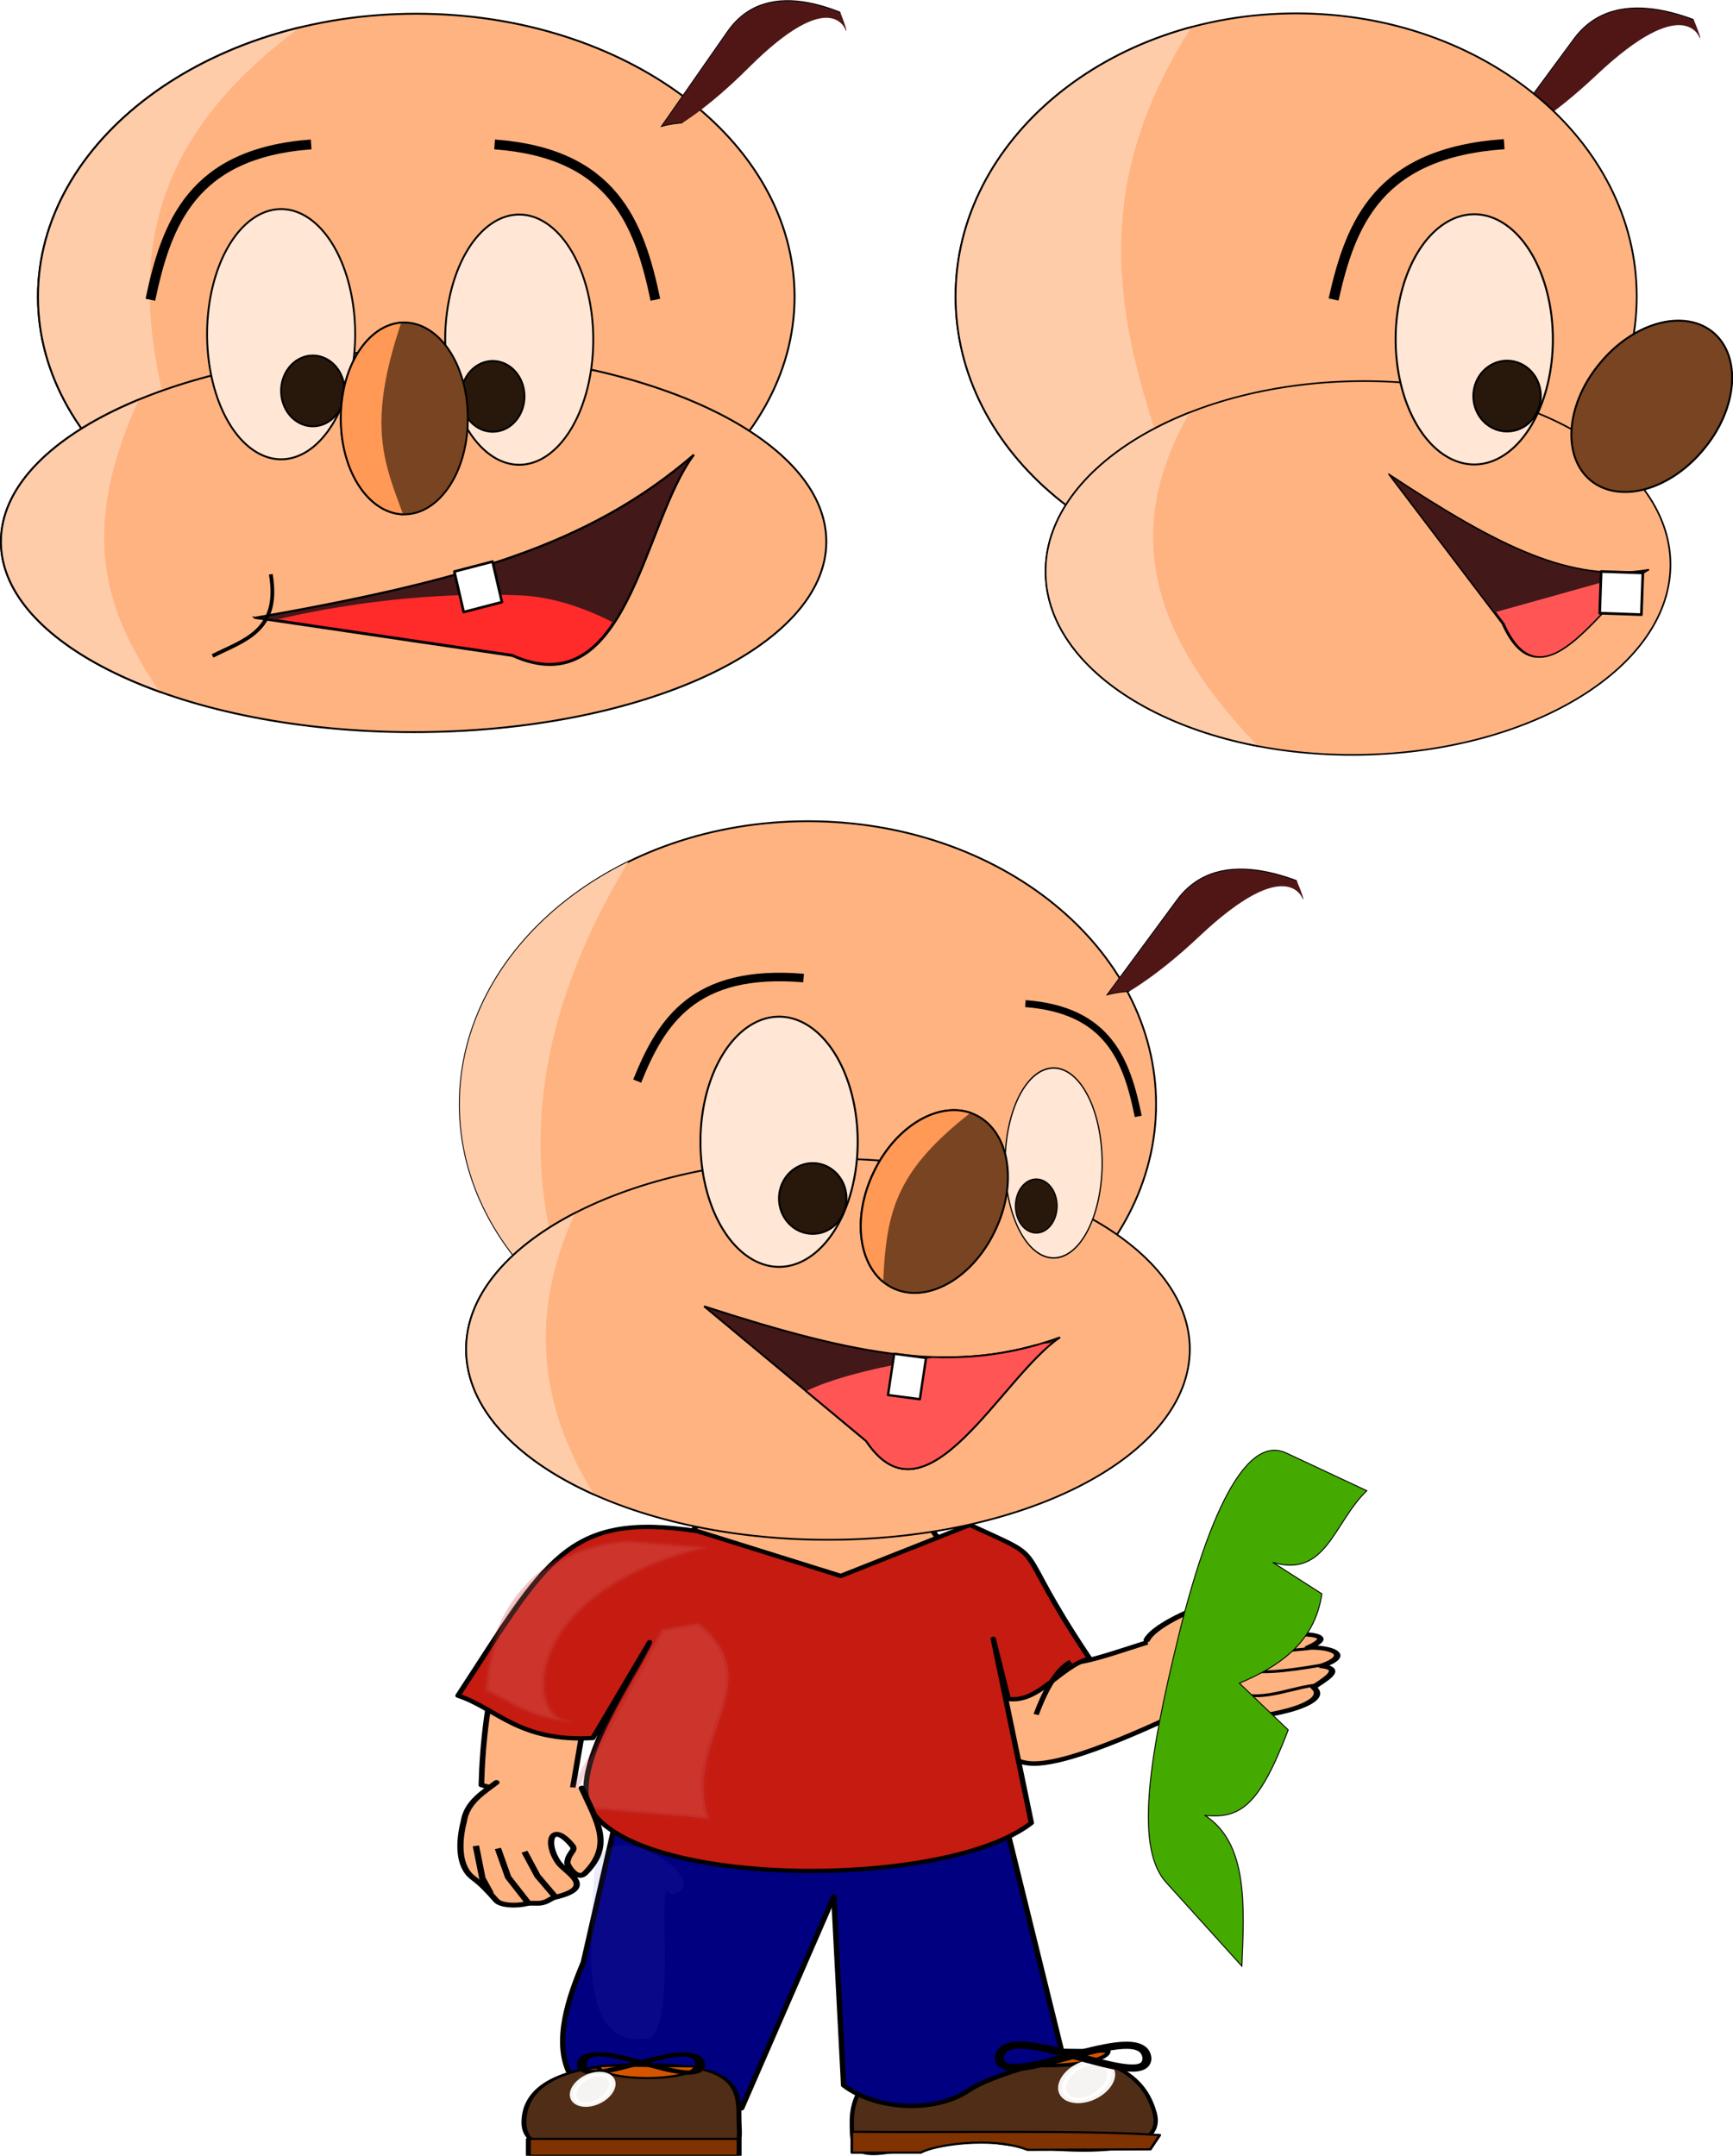 <?xml version="1.0"?>
<svg xmlns:rdf="http://www.w3.org/1999/02/22-rdf-syntax-ns#" xmlns="http://www.w3.org/2000/svg" xmlns:cc="http://creativecommons.org/ns#" xmlns:dc="http://purl.org/dc/elements/1.1/" id="svg2" viewBox="0 0 650.74 809.69" version="1.0">
  <defs id="defs4">
    <filter id="filter4342" y="-.123" width="1.585" x="-.292" height="1.246">
      <feGaussianBlur id="feGaussianBlur4344" stdDeviation="1.462"/>
    </filter>
    <filter id="filter4318">
      <feGaussianBlur id="feGaussianBlur4320" stdDeviation="1.204"/>
    </filter>
    <filter id="filter3640">
      <feGaussianBlur id="feGaussianBlur3642" stdDeviation="2.145"/>
    </filter>
    <clipPath id="clipPath4281" clipPathUnits="userSpaceOnUse">
      <path id="path4283" stroke="#000" stroke-width="1px" fill="none" d="m268.57 283.79s-45.71-40-100 91.43c-54.28 131.43-111.43 151.43-111.43 151.43l-31.426-142.86s54.286-211.43 82.856-202.86c28.57 8.58 168.57 102.86 160 102.86z"/>
    </clipPath>
    <clipPath id="clipPath4365" clipPathUnits="userSpaceOnUse">
      <path id="path4367" stroke="#000" stroke-width="1px" fill="none" d="m234.29 629.51s62.85-17.15 137.14-14.29c74.28 2.86 145.71 94.29 145.71 94.29l-128.57 54.28-154.28-134.28z"/>
    </clipPath>
    <clipPath id="clipPath6425" clipPathUnits="userSpaceOnUse">
      <path id="path6427" d="m243.45 415.97s-96.98 25.25-94.96 44.44c2.02 19.2 56.57 23.24 56.57 23.24l38.39-67.68z" fill-rule="evenodd" stroke="#000" stroke-width="1px" fill="#f00"/>
    </clipPath>
    <clipPath id="clipPath6948" clipPathUnits="userSpaceOnUse">
      <path id="path6950" stroke="#000" stroke-width="1px" fill="none" d="m700 263.79l-71.43 20 38.57 27.14 32.86-47.14z"/>
    </clipPath>
    <clipPath id="clipPath3950" clipPathUnits="userSpaceOnUse">
      <path id="path3952" stroke="#000" stroke-width="1px" fill="none" d="m333.35 310.91c-75.98 97.07-69.84 176.28-22.22 246.48l-155.57-169.71 177.79-76.77z"/>
    </clipPath>
    <clipPath id="clipPath3962" clipPathUnits="userSpaceOnUse">
      <path id="path3964" stroke="#f4a778" stroke-width="1px" fill="none" d="m305.07 450.31c-42.14 59.94-33.28 110.41 10.1 159.61 0 0-143.44-50.51-131.32-56.57s121.22-103.04 121.22-103.04z"/>
    </clipPath>
    <clipPath id="clipPath3970" clipPathUnits="userSpaceOnUse">
      <path id="path3973" stroke="#f4a778" stroke-width="1.376px" fill="none" d="m325.53 552.58c-26.05 51.47-19.51 72.07-3.36 111.08l-106.15-85.52 109.51-25.56z"/>
    </clipPath>
    <clipPath id="clipPath3981" clipPathUnits="userSpaceOnUse">
      <path id="path3983" stroke="#f4a778" stroke-width="1px" fill="none" d="m206.07 13.925c-129.47 73.024-95.77 149.08-38.38 280.82l-185.87-230.31 224.25-50.505z"/>
    </clipPath>
    <clipPath id="clipPath3989" clipPathUnits="userSpaceOnUse">
      <path id="path3991" stroke="#f4a778" stroke-width="1px" fill="none" d="m129.3 296.77c-31.391-41.67-45.962-75.55-2.02-149.5l-105.06 36.36 22.227 111.12 84.853 2.02z"/>
    </clipPath>
    <clipPath id="clipPath3997" clipPathUnits="userSpaceOnUse">
      <path id="path3999" stroke="#f4a778" stroke-width="1.418px" fill="none" d="m330.94 539.41c-31.66 78.51-13.55 93.65 0 135.54l-122.03-42.36 122.03-93.18z"/>
    </clipPath>
    <clipPath id="clipPath4005" clipPathUnits="userSpaceOnUse">
      <path id="path4007" stroke="#f4a778" stroke-width="1px" fill="none" d="m533.36 1.804c-97.51 110.45-33.03 180.48-2.02 290.93l-200.01-185.87 202.03-105.06z"/>
    </clipPath>
    <clipPath id="clipPath4013" clipPathUnits="userSpaceOnUse">
      <path id="path4015" stroke="#f4a778" stroke-width="1px" fill="none" d="m529.32 149.29c-52.07 59.93-48.26 109.77 18.18 169.7l-157.58-62.63 139.4-107.07z"/>
    </clipPath>
  </defs>
  <g id="layer1" transform="translate(-60.6 -24.806)">
    <g id="g4184">
      <g id="g5169" transform="matrix(2.184 0 0 1.757 -257.58 -1113.4)">
        <path id="path3228" stroke-linejoin="round" d="m253.8 1075.1c2.55-18.7-1.03-37.5 3.07-56.2l-8.56-18.96-4.74 34.36-15.12-4.9c0.37-17.9 3.67-41.58 14.59-48.57l16.8 2.75 25.8-44.25 21.91 38.35 14.56 7.56c3.56 2.21-4.66 9.15 4.42 17.16 3.2 2.8 9.65-1.1 23-6.05l4.05 14.65c-7.06 4.2-23.54 14.2-30.5 13.8-3.03-0.1-6.29-3.1-7.67-4.1-33.32-25.25-11.93-6.2-8.9 10.8-4.56-7.3 4.39-29.2 5.77-33.81 2.26-7.57 11.38-11.46 8.7-7.16l-14.72 79.57-20.08-39.7-32.38 44.7z" stroke="#000" stroke-linecap="round" stroke-width=".961" fill="#ffb380"/>
        <g id="g5029" transform="translate(163.32 411.71)">
          <path id="path5290" stroke="#000" stroke-width=".736" fill="#502d16" d="m180.83 687.56c2.86 11.67-20.33 8.37-34.23 5-17.73 6.55-17.78 4.33-17.78-3 0.01-8.19 5.17-15.64 23.41-15.64 18.25 0 26.38 3.85 28.6 13.64z"/>
          <path id="rect5292" stroke-linejoin="round" d="m128.82 691.81c17.67 0.23 39.34-0.41 52.96 0.71l-1.63 3.05-21.11 0.11c-6.25-3.03-16.25-0.97-18.34 0.59l-11.88 0.01v-4.47z" stroke="#000" stroke-linecap="round" stroke-width=".455" fill="#803300"/>
          <path id="path5294" stroke-linejoin="round" d="m172.94 674.53c0 1.73-4.67 3.13-10.43 3.13-5.77 0-10.44-1.4-10.44-3.13 1.51-0.42 17.66 0.05 20.87 0z" stroke="#000" stroke-linecap="round" stroke-width=".768" fill="#d45500"/>
          <path id="path5298" opacity=".947" stroke-linejoin="round" d="m289.11 459.68a2.628 3.942 0 1 1 -5.26 0 2.628 3.942 0 1 1 5.26 0z" transform="matrix(1.173 .6 -.727 .968 167.34 64.14)" stroke="#fff" stroke-linecap="round" fill="#fff"/>
          <path id="rect4984" stroke-linejoin="round" d="m91.835 605.61l61.195 9.01 12.06 60.92c-2.48 1.35-12.09 3.99-16.24 7.47-5.7 4.79-15.76 4.28-21.44-1.13l-1.69-40.35-15.84 45.27c-40.269 7.85-30.731-20.61-27.208-31.28l9.163-49.91z" stroke="#000" stroke-linecap="round" stroke-width=".916" fill="#000080"/>
          <path id="path5296" stroke="#000" stroke-width="1.537" fill="none" d="m154.18 676.03c0.76-9.07 25.48 7.91 25.38 0-0.77-8.89-25.1 7.6-25.38 0z"/>
          <g id="g5300" transform="matrix(1.107 0 0 .908 23.622 25.41)">
            <g id="g5278" transform="translate(-117.7 -166.02)">
              <g id="g2830" stroke="#000" transform="matrix(.763 0 0 .492 -228.41 707.24)">
                <path id="path2832" fill="#502d16" d="m555.2 385.03c0 14.59 2.3 17.14-16.63 17.14-18.92 0-27.14-0.41-27.14-15s5.36-27.85 24.28-27.85c18.93 0 19.49 11.12 19.49 25.71z"/>
                <rect id="rect2834" stroke-linejoin="round" height="8.053" width="42.906" stroke-linecap="round" y="395.08" x="512.32" fill="#803300"/>
                <path id="path2836" stroke-linejoin="round" stroke-linecap="round" fill="#d45500" d="m546.39 360.39c0 3.08-4.44 5.57-9.91 5.57s-9.91-2.49-9.91-5.57c1.43-0.75 16.77 0.08 19.82 0z"/>
                <path id="path2838" stroke-width="2" fill="none" d="m523.19 359.49c0.72-16.16 24.2 14.11 24.1 0-0.73-15.84-23.83 13.57-24.1 0z"/>
              </g>
              <path id="path2840" opacity=".947" stroke-linejoin="round" d="m289.11 459.68a2.628 3.942 0 1 1 -5.26 0 2.628 3.942 0 1 1 5.26 0z" transform="matrix(.85 .527 -.527 .85 171.23 348.24)" stroke="#fff" stroke-linecap="round" fill="#fff"/>
            </g>
          </g>
          <path id="rect3562" stroke-linejoin="round" d="m102.31 563.43l24.62 9.56 22.19-10.92c14.56 8.35 6.48 2.45 20.57 28.54-5.24 1.91-8.73 9.56-13.97 8.67l-2.58-12.84 6.55 39.34c-14.51 14.22-68.064 14.18-76.021-3.32-3.258-9.53 8.69-29.79 10.39-35.32l-9.753 20.49c-12.718 0.94-16.475-6.3-23.201-9.05 15.208-28.87 18.611-39.46 41.205-35.15z" stroke="#000" stroke-linecap="round" stroke-width=".916" fill="#c51b10"/>
          <path id="path4273" opacity=".332" d="m306.86 635.42c-8.28 8.89-28.28-22.22-40.71-40.17-14.43-20.85 21.22-11.73 15.44-3.05-8.8-6.49 33.13 41.59 25.27 43.22z" transform="matrix(.745 .366 -.548 .498 212.43 243.15)" filter="url(#filter3640)" fill="#474ad8"/>
          <path id="rect4275" opacity=".511" stroke-linejoin="round" d="m114.77 604.68h14.02c-33.889 14.88-28.27 44.63-20.58 43.29-8.08-0.07-11.465-3.62-16.22-5.62-1.111-16.96 5.364-34.57 22.78-37.67z" transform="matrix(.919 .094 -.096 .903 43.111 8.767)" filter="url(#filter4318)" stroke="#c03434" stroke-linecap="round" fill="#e2807a"/>
          <path id="rect4324" opacity=".421" stroke-linejoin="round" d="m216.23 616.63l3.94-1.53c9.49 7.17 0.67 16.04 5.25 27.03l-16.26 0.73 7.07-26.23z" transform="matrix(1.515 .228 -.231 1.5 -89.003 -389.75)" filter="url(#filter4342)" stroke="#c0343d" stroke-linecap="round" stroke-width=".671" fill="#e9afaf"/>
          <g id="g4125" stroke="#000" transform="matrix(-1.059 .285 .292 1.021 119.55 -146.15)">
            <path id="path4127" stroke-linejoin="round" d="m236.85 681.48c2.36 1.31 5.52 2.55 6.98 6.15 1.9 3.77 3.37 8.6 1.62 11.48-0.84 1.4-1.45 2.94-2.25 5.31-0.37 1.09-2.46 1.94-4.47 1.9-0.63-0.01-1.38 0.39-2.08 0.47-1.11 0.11-1.72-0.5-2.51-0.52-6.94-0.16-2.87-4.33-2.34-6.6 1.04-4.43-1.16-8.51-2.97-2.82-0.42 1.32 0.82 1.08 1.63 3.2 0.16 0.43-0.45 4.03-2.12 2.79-5.73-4.26-4.56-9.37-4.05-16.68" stroke-linecap="round" stroke-width=".969" fill="#ffb380"/>
            <path id="path4129" stroke-width="1px" fill="none" d="m240.16 694.37v6.02l-1.64 5.81"/>
            <path id="path4131" stroke-width="1px" fill="none" d="m243.34 692.94l0.76 6.57-0.44 3.29"/>
            <path id="path4133" stroke-width="1px" fill="none" d="m236.33 696.12l-0.66 5.26-1.53 4.71"/>
          </g>
          <path id="path4135" stroke="#000" stroke-width=".916px" fill="none" d="m166.46 591.34c-2.71 1.71-4.77 7.33-5.95 11.28"/>
          <g id="g4153" stroke="#000" transform="matrix(.924 0 0 .908 -21.678 20.583)">
            <g id="g4072" transform="matrix(-.074 -1.008 1.198 .018 -558.56 716.86)">
              <path id="path4074" stroke-linejoin="round" stroke-linecap="round" fill="#ffb380" d="m104.32 654.45c3.05 1.16 7.11 6.95 8.32 9.81 0.91 2.16-2.15 10.15-3.07 10.1-1.51-0.08-3.46-1.4-2.43-3.92 0.25-6.04-3.08-0.57-1.41 3.41 0.38 1.14 1.49 12.08-2.74 5.56 0.34 3.37-1.46 7.08-4.252 1.8-0.568 3.84-3.549-0.19-5.003-1.51-3.936 2.95-8.024-8.98-7.423-15.17 0.709-3.29 2.332-5.84 4.441-7.64"/>
              <path id="path4076" stroke-width=".659px" fill="none" d="m94.328 680.47c-0.401-3.51-4.023-8.77-2.231-12.12"/>
              <path id="path4078" stroke-width=".659px" fill="none" d="m99.296 682.44c-1.259-4.33-2.778-10.54-1.674-12.25"/>
              <path id="path4080" stroke-width=".659px" fill="none" d="m102.77 679.55c-1.08-7.75-2.09-7.53-1.01-10.42"/>
            </g>
            <path id="path4145" stroke-width="1px" fill="none" d="m234.26 621.58c-3.21 4.2-6.42 4.81-9.63 5"/>
            <path id="path4147" stroke-width="1px" fill="none" d="m233.04 627.46l-1.03 8.81"/>
          </g>
        </g>
      </g>
      <path id="path3945" d="m513.09 706.68c12.99 1.2 20.25-3.15 31.23-32.13l-18.34-17.54c15.54-6.55 28.33-15.56 30.98-33.57l-18.42-11.8c20.08 5.92 22.84-14.97 35.29-26.92l-30.21-14.16c-18.8-8.81-33.55 40.62-40.26 67.87-12.24 49.78-16.15 80.92-4.86 93.42l28.41 31.43c1.02-23.05 2.2-46.22-13.82-56.6z" fill-rule="evenodd" stroke="#000" stroke-width=".361px" fill="#4a0"/>
      <g id="g4163" transform="translate(-12.122 2.02)">
        <path id="path5729" stroke-linejoin="round" d="m506.83 437.56c0 58.69-58.57 106.32-130.73 106.32-72.17 0-130.74-47.63-130.74-106.32 0-58.7 58.57-106.33 130.74-106.33 72.16 0 130.73 47.63 130.73 106.33z" stroke="#000" stroke-linecap="round" stroke-width=".677" fill="#ffb380"/>
        <path id="path3946" clip-path="url(#clipPath3950)" fill="#fca" d="m506.83 437.56c0 58.69-58.57 106.32-130.73 106.32-72.17 0-130.74-47.63-130.74-106.32 0-58.7 58.57-106.33 130.74-106.33 72.16 0 130.73 47.63 130.73 106.33z"/>
        <path id="path5731" stroke-linejoin="round" d="m519.49 529.54c0 39.52-60.87 71.58-135.88 71.58-75 0-135.87-32.06-135.87-71.58 0-39.51 60.87-71.58 135.87-71.58 75.01 0 135.88 32.07 135.88 71.58z" stroke="#000" stroke-linecap="round" stroke-width=".661" fill="#ffb380"/>
        <g id="g5778" stroke-linejoin="round" stroke="#000" stroke-linecap="round" transform="translate(-266.77 -88.586)">
          <path id="path5735" transform="matrix(.738 0 0 .715 452.8 180)" fill="#ffe6d5" d="m282.86 503.79a40 65.714 0 1 1 -80 0 40 65.714 0 1 1 80 0z"/>
          <path id="path5739" transform="matrix(.738 0 0 .715 450.69 -42.812)" fill="#28170b" d="m280 845.22a17.143 18.571 0 1 1 -34.29 0 17.143 18.571 0 1 1 34.29 0z"/>
        </g>
        <g id="g5774" stroke-linejoin="round" stroke="#000" stroke-linecap="round" transform="matrix(.617 0 0 .759 19.86 48.02)">
          <path id="path5737" transform="matrix(.738 0 0 .715 547.66 182.05)" fill="#ffe6d5" d="m282.86 503.79a40 65.714 0 1 1 -80 0 40 65.714 0 1 1 80 0z"/>
          <path id="path5741" transform="matrix(.738 0 0 .715 522.36 -40.768)" fill="#28170b" d="m280 845.22a17.143 18.571 0 1 1 -34.29 0 17.143 18.571 0 1 1 34.29 0z"/>
        </g>
        <path id="path5747" d="m443.45 378.45c-20.53 51.99-41.97 75.66-118.82 87.19l-2.44-90.58c-40.42 53.58-80.85 93.78-121.27 84.65l9.1-84.65c-23.69 84.79-70 73-115.67 108.67l25.19-133.22c15.68-82.95 139.77-87.09 205.68-83.8 120.34 6 189.03 24.4 193.9 82l12.25 144.86c-47.54-20.92-95.57-41.37-87.92-115.12z" fill-rule="evenodd" clip-path="url(#clipPath4281)" transform="matrix(.25 .129 -.15 .292 537.36 243.04)" stroke="#000" stroke-width="1.121px" fill="#501616"/>
        <path id="path5743" stroke-linejoin="round" d="m360 608.08a34.286 50 0 1 1 -68.57 0 34.286 50 0 1 1 68.57 0z" transform="matrix(.666 .317 -.307 .646 393.32 -21.987)" stroke="#000" stroke-linecap="round" fill="#784421"/>
        <g id="g6651" stroke="#000" transform="matrix(.985 .172 -.172 .985 299.09 75.663)">
          <path id="path5745" stroke-width=".69px" fill-rule="evenodd" fill="#421818" d="m112.78 424.75c60.31 8.49 97.69 9.19 133.67-11.51-19.13 18.18-36.72 80.65-65.05 50.89l-68.62-39.38z"/>
          <path id="path6421" d="m112.78 424.75c60.31 8.49 97.69 9.19 133.67-11.51-19.13 18.18-36.72 80.65-65.05 50.89l-68.62-39.38z" fill-rule="evenodd" clip-path="url(#clipPath6425)" transform="translate(-0)" stroke-width=".69px" fill="#f55"/>
          <rect id="rect5757" stroke-linejoin="round" transform="matrix(-.999 .041 .024 1 0 0)" height="15.668" width="12.058" stroke-linecap="round" y="437.22" x="-187.9" stroke-width=".877" fill="#fff"/>
        </g>
        <path id="path5791" stroke="#000" stroke-width="2.634" fill="none" d="m457.76 399.74c31.2 2.37 38.13 21.44 42.37 42.36"/>
        <path id="path5793" stroke="#000" stroke-width="3.209" fill="none" d="m374.47 390.14c-41.24-3.47-53.47 16.33-62.48 38.7"/>
        <path id="path3956" stroke-linejoin="round" d="m519.49 529.54c0 39.52-60.87 71.58-135.88 71.58-75 0-135.87-32.06-135.87-71.58 0-39.51 60.87-71.58 135.87-71.58 75.01 0 135.88 32.07 135.88 71.58z" clip-path="url(#clipPath3962)" stroke="#000" stroke-linecap="round" stroke-width=".661" fill="#fca"/>
        <path id="path3966" stroke-linejoin="round" d="m360 608.08a34.286 50 0 1 1 -68.57 0 34.286 50 0 1 1 68.57 0z" clip-path="url(#clipPath3970)" transform="matrix(.666 .317 -.307 .646 393.32 -21.987)" stroke="#000" stroke-linecap="round" fill="#f95"/>
      </g>
    </g>
    <g id="g4032" stroke="#000">
      <path id="path3912" stroke-linejoin="round" d="m358.96 136.26c0 58.67-63.64 106.3-142.05 106.3s-142.05-47.63-142.05-106.3c0-58.679 63.64-106.3 142.05-106.3s142.05 47.621 142.05 106.3z" stroke-linecap="round" stroke-width=".705" fill="#ffb380"/>
      <path id="path3977" stroke-linejoin="round" d="m358.96 136.26c0 58.67-63.64 106.3-142.05 106.3s-142.05-47.63-142.05-106.3c0-58.679 63.64-106.3 142.05-106.3s142.05 47.621 142.05 106.3z" clip-path="url(#clipPath3981)" stroke-linecap="round" stroke-width=".705" fill="#fca"/>
      <path id="path3914" stroke-linejoin="round" d="m370.88 228.25c0 39.49-69.42 71.54-154.96 71.54s-154.97-32.05-154.97-71.54c0.002-39.5 69.43-71.55 154.97-71.55s154.96 32.05 154.96 71.55z" stroke-linecap="round" stroke-width=".705" fill="#ffb380"/>
      <path id="path3918" stroke-linejoin="round" d="m282.86 503.79a40 65.714 0 1 1 -80 0 40 65.714 0 1 1 80 0z" transform="matrix(.695 0 0 .715 -2.623 -209.88)" stroke-linecap="round" fill="#ffe6d5"/>
      <path id="path3920" stroke-linejoin="round" d="m282.86 503.79a40 65.714 0 1 1 -80 0 40 65.714 0 1 1 80 0z" transform="matrix(.695 0 0 .715 86.78 -207.83)" stroke-linecap="round" fill="#ffe6d5"/>
      <path id="path3922" stroke-linejoin="round" d="m280 845.22a17.143 18.571 0 1 1 -34.29 0 17.143 18.571 0 1 1 34.29 0z" transform="matrix(.695 0 0 .715 -4.61 -432.7)" stroke-linecap="round" fill="#28170b"/>
      <path id="path3924" stroke-linejoin="round" d="m280 845.22a17.143 18.571 0 1 1 -34.29 0 17.143 18.571 0 1 1 34.29 0z" transform="matrix(.695 0 0 .715 62.939 -430.65)" stroke-linecap="round" fill="#28170b"/>
      <path id="path3926" stroke-linejoin="round" d="m360 608.08a34.286 50 0 1 1 -68.57 0 34.286 50 0 1 1 68.57 0z" transform="matrix(.695 0 0 .715 -13.948 -252.81)" stroke-linecap="round" fill="#784421"/>
      <path id="path3972" stroke-width=".806px" fill-rule="evenodd" fill="#421818" d="m156.37 256.86c77.98-13.84 125.1-27.01 164.8-61.27-19.2 25.46-24.71 95.05-68.19 75.53l-96.61-14.26z"/>
      <path id="path4277" d="m443.45 378.45c-20.53 51.99-41.97 75.66-118.82 87.19l-2.44-90.58c-40.42 53.58-80.85 93.78-121.27 84.65l9.1-84.65c-23.69 84.79-70 73-115.67 108.67l25.19-133.22c15.68-82.95 139.77-87.09 205.68-83.8 120.34 6 189.03 24.4 193.9 82l12.25 144.86c-47.54-20.92-95.57-41.37-87.92-115.12z" fill-rule="evenodd" clip-path="url(#clipPath4281)" transform="matrix(.235 .129 -.142 .292 355.44 -81.114)" stroke-width="1.121px" fill="#501616"/>
      <path id="path4361" d="m228.64 626.64c112.16-19.34 179.92-37.76 237-85.64-27.6 35.58-35.53 132.85-98.05 105.58l-138.95-19.94z" fill-rule="evenodd" clip-path="url(#clipPath4365)" transform="matrix(.695 0 0 .715 -2.623 -191.48)" stroke-width="1.143px" fill="#ff2a2a"/>
      <path id="path4369" stroke-width="1.411" fill="none" d="m162.28 240.51c3.71 21.54-10.35 24.79-21.86 30.66"/>
      <rect id="rect5563" stroke-linejoin="round" transform="matrix(.968 -.252 .225 .974 0 0)" height="15.622" width="14.823" stroke-linecap="round" y="290.21" x="171.39" stroke-width=".971" fill="#fff"/>
      <path id="path5705" stroke-width="3.691" fill="none" d="m177.44 79.052c-44.47 3.275-54.34 29.538-60.38 58.338"/>
      <path id="path5707" stroke-width="3.691" fill="none" d="m246.32 79.052c44.47 3.275 54.34 29.538 60.38 58.338"/>
      <path id="path3985" stroke-linejoin="round" d="m370.88 228.25c0 39.49-69.42 71.54-154.96 71.54s-154.97-32.05-154.97-71.54c0.002-39.5 69.43-71.55 154.97-71.55s154.96 32.05 154.96 71.55z" clip-path="url(#clipPath3989)" stroke-linecap="round" stroke-width=".705" fill="#fca"/>
      <path id="path3993" stroke-linejoin="round" d="m360 608.08a34.286 50 0 1 1 -68.57 0 34.286 50 0 1 1 68.57 0z" clip-path="url(#clipPath3997)" transform="matrix(.695 0 0 .715 -13.948 -252.81)" stroke-linecap="round" fill="#f95"/>
    </g>
    <g id="g4017" stroke="#000">
      <path id="path6885" d="m443.45 378.45c-20.53 51.99-41.97 75.66-118.82 87.19l-2.44-90.58c-40.42 53.58-80.85 93.78-121.27 84.65l9.1-84.65c-23.69 84.79-70 73-115.67 108.67l25.19-133.22c15.68-82.95 139.77-87.09 205.68-83.8 120.34 6 189.03 24.4 193.9 82l12.25 144.86c-47.54-20.92-95.57-41.37-87.92-115.12z" fill-rule="evenodd" clip-path="url(#clipPath4281)" transform="matrix(.25 .129 -.15 .292 674.28 -78.362)" stroke-width="1.121px" fill="#501616"/>
      <path id="path6867" stroke-linejoin="round" d="m675.19 136.15c0 58.7-57.29 106.33-127.89 106.33-70.59 0-127.88-47.63-127.88-106.33 0-58.689 57.29-106.32 127.88-106.32 70.6-0.003 127.89 47.631 127.89 106.32z" stroke-linecap="round" stroke-width=".669" fill="#ffb380"/>
      <path id="path4001" stroke-linejoin="round" d="m675.19 136.15c0 58.7-57.29 106.33-127.89 106.33-70.59 0-127.88-47.63-127.88-106.33 0-58.689 57.29-106.32 127.88-106.32 70.6-0.003 127.89 47.631 127.89 106.32z" clip-path="url(#clipPath4005)" stroke-linecap="round" stroke-width=".669" fill="#fca"/>
      <path id="path6869" stroke-linejoin="round" d="m687.85 236.11c0.67 38.74-51.34 71.08-116.1 72.2s-117.86-29.41-118.53-68.14 51.34-71.08 116.1-72.19c64.76-1.12 117.86 29.4 118.53 68.13z" stroke-linecap="round" stroke-width=".608" fill="#ffb380"/>
      <g id="g6938" stroke-linejoin="round" stroke-linecap="round" transform="translate(304.33 -618.53)">
        <path id="path6875" transform="matrix(.738 0 0 .715 130.62 410.59)" fill="#ffe6d5" d="m282.86 503.79a40 65.714 0 1 1 -80 0 40 65.714 0 1 1 80 0z"/>
        <path id="path6879" transform="matrix(.738 0 0 .715 128.19 187.77)" fill="#28170b" d="m280 845.22a17.143 18.571 0 1 1 -34.29 0 17.143 18.571 0 1 1 34.29 0z"/>
      </g>
      <path id="path6883" stroke-width=".557px" fill-rule="evenodd" fill="#421818" d="m582.18 202.99c41.75 27.51 68.39 40.78 97.61 35.77-16.74 8.63-39.8 54.6-55.09 20.25l-42.52-56.02z"/>
      <path id="path6881" stroke-linejoin="round" d="m360 608.08a34.286 50 0 1 1 -68.57 0 34.286 50 0 1 1 68.57 0z" transform="matrix(.569 .47 -.456 .552 772.79 -311.33)" stroke-linecap="round" fill="#784421"/>
      <path id="path6897" stroke-width="3.801" fill="none" d="m625.42 78.948c-47.18 3.274-57.65 29.532-64.06 58.342"/>
      <path id="path6944" d="m606.42 227.24c41.75 27.51 68.39 40.77 97.61 35.77-16.73 8.63-39.8 54.59-55.09 20.24l-42.52-56.01z" fill-rule="evenodd" clip-path="url(#clipPath6948)" transform="translate(-23.672 -24.244)" stroke-width=".557px" fill="#f55"/>
      <rect id="rect6895" stroke-linejoin="round" transform="matrix(.999 .035 -.035 .999 0 0)" height="15.672" width="15.672" stroke-linecap="round" y="216.22" x="670.07" fill="#fff"/>
      <path id="path4009" stroke-linejoin="round" d="m687.85 236.11c0.67 38.74-51.34 71.08-116.1 72.2s-117.86-29.41-118.53-68.14 51.34-71.08 116.1-72.19c64.76-1.12 117.86 29.4 118.53 68.13z" clip-path="url(#clipPath4013)" stroke-linecap="round" stroke-width=".608" fill="#fca"/>
    </g>
  </g>
</svg>
